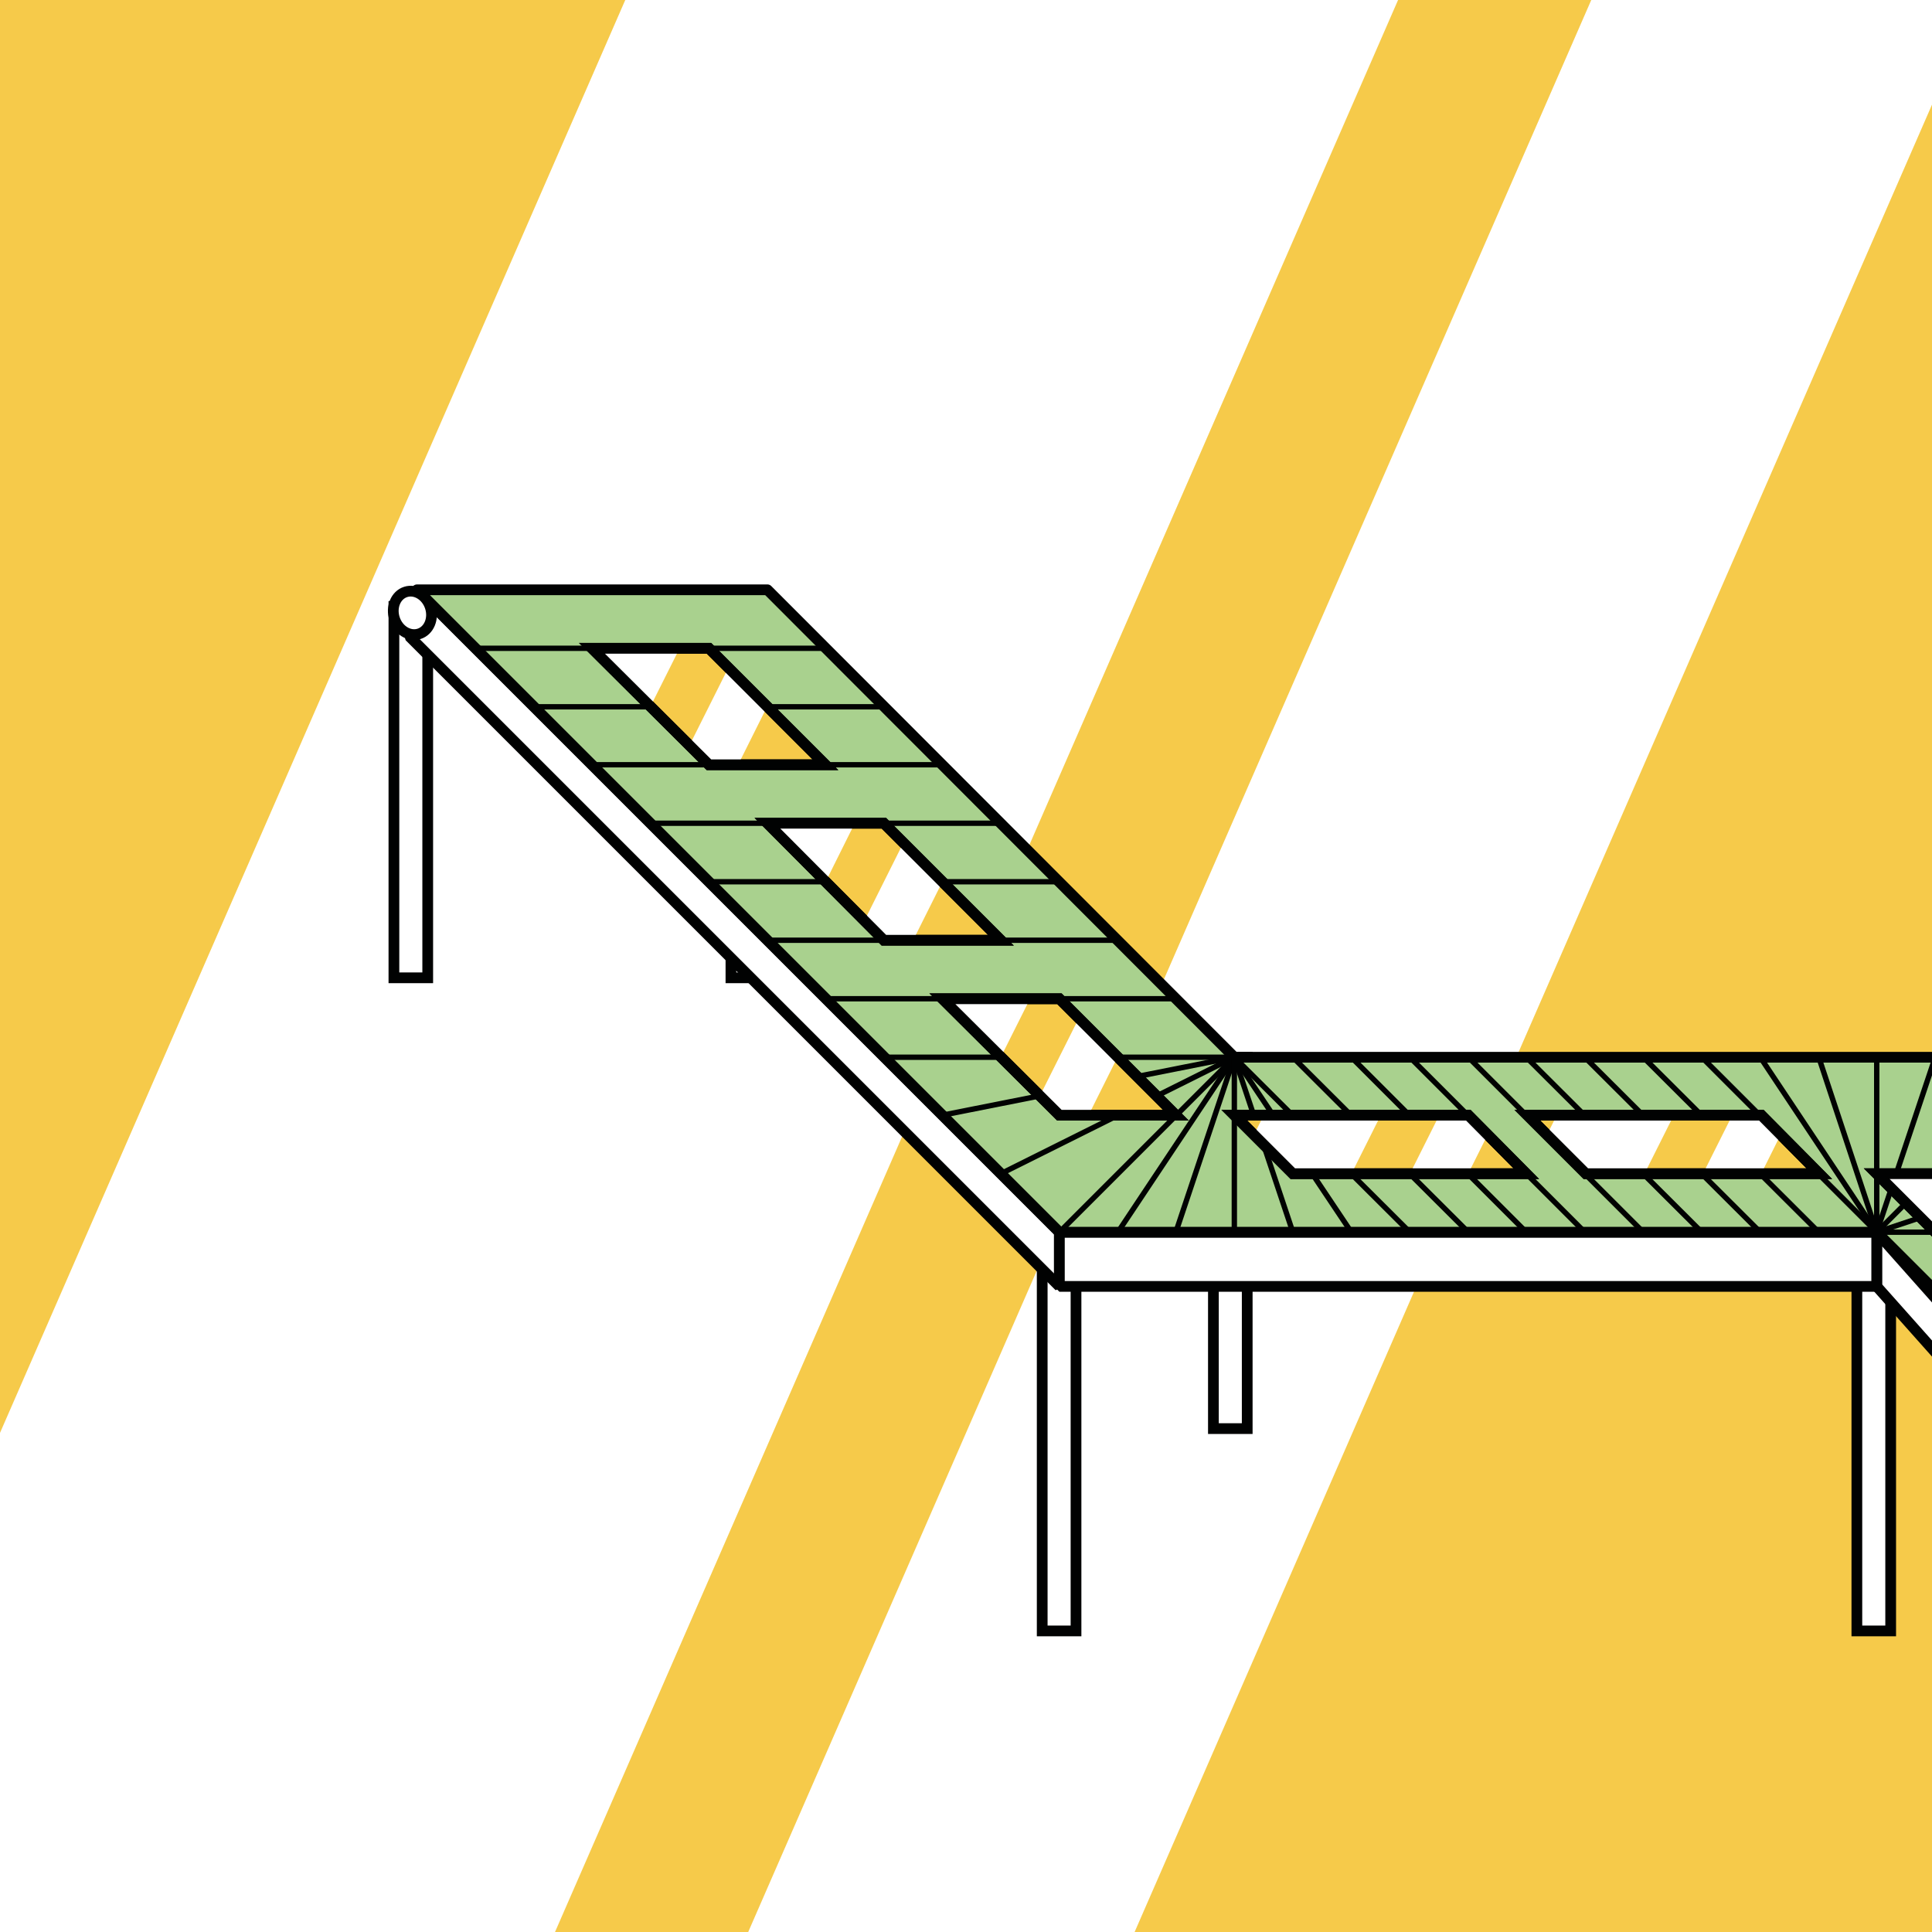 <?xml version="1.0" encoding="UTF-8"?> <svg xmlns="http://www.w3.org/2000/svg" xmlns:xlink="http://www.w3.org/1999/xlink" version="1.1" id="Calque_1" x="0px" y="0px" viewBox="0 0 360 360" style="enable-background:new 0 0 360 360;" xml:space="preserve"> <style type="text/css"> .st0{fill:#F6CA4A;} .st1{clip-path:url(#SVGID_00000171000766906270773360000005668150434142321578_);} .st2{fill:#FFFFFF;} .st3{fill:#FFFFFF;stroke:#010202;stroke-width:2;stroke-miterlimit:10;} .st4{clip-path:url(#SVGID_00000102516290294972190750000018185129534673484690_);} .st5{fill:#FFFFFF;stroke:#010202;stroke-width:2;stroke-linejoin:bevel;stroke-miterlimit:10;} .st6{display:none;fill:#FFFFFF;stroke:#010202;stroke-width:2;stroke-miterlimit:10;} .st7{fill:#A9D18E;stroke:#010202;stroke-width:2;stroke-linecap:round;stroke-linejoin:round;stroke-miterlimit:10;} .st8{fill:none;stroke:#010202;stroke-miterlimit:10;} .st9{fill:#F6CA4A;stroke:#010202;stroke-width:2;stroke-miterlimit:10;} .st10{clip-path:url(#SVGID_00000026841718175473405510000011629234681988824996_);} .st11{fill:none;stroke:#010202;stroke-width:2;stroke-miterlimit:10;} .st12{clip-path:url(#SVGID_00000140008004451358641230000004834586881616755853_);} .st13{clip-path:url(#SVGID_00000072270875598709970280000008506095749384765108_);} .st14{clip-path:url(#SVGID_00000078760673007138013320000008324947005339698588_);} .st15{clip-path:url(#SVGID_00000132793484061455116750000005646342837579969459_);} .st16{clip-path:url(#SVGID_00000152261690886884871510000002160826714741364142_);} </style> <rect class="st0" width="360" height="360"></rect> <g> <defs> <rect id="SVGID_1_" width="360" height="360"></rect> </defs> <clipPath id="SVGID_00000119820978351747189490000008832882068194169744_"> <use xlink:href="#SVGID_1_" style="overflow:visible;"></use> </clipPath> <g style="clip-path:url(#SVGID_00000119820978351747189490000008832882068194169744_);"> <polygon class="st2" points="72,432 -72,432 144,-63 288,-63 "></polygon> <polygon class="st2" points="180,432 108,432 324,-63 396,-63 "></polygon> </g> </g> <rect x="226.1" y="197" class="st3" width="6.3" height="69.2"></rect> <rect x="346" y="234.7" class="st3" width="6.3" height="69.2"></rect> <rect x="194.2" y="234.7" class="st3" width="6.3" height="69.2"></rect> <rect x="73.4" y="113" class="st3" width="6.3" height="69.2"></rect> <rect x="136.2" y="113" class="st3" width="6.3" height="69.2"></rect> <g> <defs> <rect id="SVGID_00000176751784133456099660000003817484592306012847_" width="360" height="360"></rect> </defs> <clipPath id="SVGID_00000000208703350651920790000010629134869165878463_"> <use xlink:href="#SVGID_00000176751784133456099660000003817484592306012847_" style="overflow:visible;"></use> </clipPath> <g style="clip-path:url(#SVGID_00000000208703350651920790000010629134869165878463_);"> <polygon class="st5" points="77.7,109.9 197.4,229.6 197.4,239.7 76.3,118.6 "></polygon> <polygon class="st5" points="349.7,229.6 436.8,327.6 436.8,337.6 349.7,239.7 "></polygon> <rect x="197.4" y="229.6" class="st5" width="152.3" height="10.1"></rect> <polygon class="st6" points="77.7,109.9 143,109.9 230,197 360.6,197 513,327.6 425.9,327.6 349.7,250.2 197.4,251.4 70.8,124.8 "></polygon> <polygon class="st7" points="349.7,229.6 436.8,316.7 480.3,316.7 360.6,197 230,197 143,109.9 77.7,109.9 197.4,229.6 "></polygon> <g> <line class="st8" x1="99.4" y1="131.7" x2="164.7" y2="131.7"></line> <line class="st8" x1="110.3" y1="142.5" x2="175.6" y2="142.5"></line> <line class="st8" x1="121.2" y1="153.4" x2="186.5" y2="153.4"></line> <line class="st8" x1="132.1" y1="164.3" x2="197.4" y2="164.3"></line> <line class="st8" x1="143" y1="175.2" x2="208.3" y2="175.2"></line> <line class="st8" x1="153.8" y1="186.1" x2="219.1" y2="186.1"></line> <line class="st8" x1="164.7" y1="197" x2="230" y2="197"></line> <line class="st8" x1="175.6" y1="207.8" x2="230" y2="197"></line> <line class="st8" x1="186.5" y1="218.7" x2="230" y2="197"></line> <line class="st8" x1="197.4" y1="229.6" x2="230" y2="197"></line> <line class="st8" x1="349.7" y1="229.6" x2="393.3" y2="229.6"></line> <line class="st8" x1="371.5" y1="207.8" x2="349.7" y2="229.6"></line> <line class="st8" x1="382.4" y1="218.7" x2="349.7" y2="229.6"></line> <line class="st8" x1="360.6" y1="197" x2="349.7" y2="229.6"></line> <line class="st8" x1="349.7" y1="197" x2="349.7" y2="229.6"></line> <line class="st8" x1="262.7" y1="197" x2="295.3" y2="229.6"></line> <line class="st8" x1="273.6" y1="197" x2="306.2" y2="229.6"></line> <line class="st8" x1="284.4" y1="197" x2="317.1" y2="229.6"></line> <line class="st8" x1="295.3" y1="197" x2="328" y2="229.6"></line> <line class="st8" x1="306.2" y1="197" x2="338.9" y2="229.6"></line> <line class="st8" x1="317.1" y1="197" x2="349.7" y2="229.6"></line> <line class="st8" x1="338.9" y1="197" x2="349.7" y2="229.6"></line> <line class="st8" x1="251.8" y1="197" x2="284.4" y2="229.6"></line> <line class="st8" x1="240.9" y1="197" x2="273.6" y2="229.6"></line> <line class="st8" x1="230" y1="197" x2="262.7" y2="229.6"></line> <line class="st8" x1="251.8" y1="229.6" x2="230" y2="197"></line> <line class="st8" x1="219.1" y1="229.6" x2="230" y2="197"></line> <line class="st8" x1="208.3" y1="229.6" x2="230" y2="197"></line> <line class="st8" x1="328" y1="197" x2="349.7" y2="229.6"></line> <line class="st8" x1="88.5" y1="120.8" x2="153.8" y2="120.8"></line> <line class="st8" x1="240.9" y1="229.6" x2="230" y2="197"></line> <line class="st8" x1="230" y1="229.6" x2="230" y2="197"></line> </g> <g> <polygon class="st9" points="153.8,142.5 132.1,142.5 110.3,120.8 132.1,120.8 "></polygon> <g> <g> <defs> <polygon id="SVGID_00000049913707260331751570000000993991799829234347_" points="153.8,142.5 132.1,142.5 110.3,120.8 132.1,120.8 "></polygon> </defs> <clipPath id="SVGID_00000078748382647121101090000009401779283774553236_"> <use xlink:href="#SVGID_00000049913707260331751570000000993991799829234347_" style="overflow:visible;"></use> </clipPath> <g style="clip-path:url(#SVGID_00000078748382647121101090000009401779283774553236_);"> <polygon class="st2" points="110.3,153.4 88.5,153.4 110.3,109.9 132.1,109.9 "></polygon> <polygon class="st2" points="132.1,153.4 121.2,153.4 143,109.9 153.8,109.9 "></polygon> </g> </g> </g> <polygon class="st11" points="153.8,142.5 132.1,142.5 110.3,120.8 132.1,120.8 "></polygon> </g> <g> <polygon class="st9" points="186.5,175.2 164.7,175.2 143,153.4 164.7,153.4 "></polygon> <g> <g> <defs> <polygon id="SVGID_00000139274829946939939360000003976620287293953977_" points="186.5,175.2 164.7,175.2 143,153.4 164.7,153.4 "></polygon> </defs> <clipPath id="SVGID_00000070810482013077639420000007175198518349384092_"> <use xlink:href="#SVGID_00000139274829946939939360000003976620287293953977_" style="overflow:visible;"></use> </clipPath> <g style="clip-path:url(#SVGID_00000070810482013077639420000007175198518349384092_);"> <polygon class="st2" points="143,186.1 121.2,186.1 143,142.5 164.7,142.5 "></polygon> <polygon class="st2" points="164.7,186.1 153.8,186.1 175.6,142.5 186.5,142.5 "></polygon> </g> </g> </g> <polygon class="st11" points="186.5,175.2 164.7,175.2 143,153.4 164.7,153.4 "></polygon> </g> <g> <polygon class="st9" points="219.1,207.8 197.4,207.8 175.6,186.1 197.4,186.1 "></polygon> <g> <g> <defs> <polygon id="SVGID_00000024710789632560896170000011388871849858395554_" points="219.1,207.8 197.4,207.8 175.6,186.1 197.4,186.1 "></polygon> </defs> <clipPath id="SVGID_00000049911140848590098250000009738507213923641240_"> <use xlink:href="#SVGID_00000024710789632560896170000011388871849858395554_" style="overflow:visible;"></use> </clipPath> <g style="clip-path:url(#SVGID_00000049911140848590098250000009738507213923641240_);"> <polygon class="st2" points="175.6,218.7 153.8,218.7 175.6,175.2 197.4,175.2 "></polygon> <polygon class="st2" points="197.4,218.7 186.5,218.7 208.3,175.2 219.1,175.2 "></polygon> </g> </g> </g> <polygon class="st11" points="219.1,207.8 197.4,207.8 175.6,186.1 197.4,186.1 "></polygon> </g> <g> <polygon class="st9" points="393.3,240.5 371.5,240.5 349.7,218.7 371.5,218.7 "></polygon> <g> <g> <defs> <polygon id="SVGID_00000183208472545765630810000016341984647085323196_" points="393.3,240.5 371.5,240.5 349.7,218.7 371.5,218.7 "></polygon> </defs> <clipPath id="SVGID_00000072245738402958387240000003835814384734186162_"> <use xlink:href="#SVGID_00000183208472545765630810000016341984647085323196_" style="overflow:visible;"></use> </clipPath> <g style="clip-path:url(#SVGID_00000072245738402958387240000003835814384734186162_);"> <polygon class="st2" points="349.7,251.4 328,251.4 349.7,207.8 371.5,207.8 "></polygon> </g> </g> </g> <polygon class="st11" points="393.3,240.5 371.5,240.5 349.7,218.7 371.5,218.7 "></polygon> </g> <g> <polygon class="st9" points="273.6,207.8 284.4,218.7 240.9,218.7 230,207.8 "></polygon> <g> <g> <defs> <polygon id="SVGID_00000165225447171652709170000002881516164728697787_" points="284.4,218.7 240.9,218.7 230,207.8 273.6,207.8 "></polygon> </defs> <clipPath id="SVGID_00000163775445790545422450000009391545373185431441_"> <use xlink:href="#SVGID_00000165225447171652709170000002881516164728697787_" style="overflow:visible;"></use> </clipPath> <g style="clip-path:url(#SVGID_00000163775445790545422450000009391545373185431441_);"> <polygon class="st2" points="240.9,240.5 219.1,240.5 240.9,197 262.7,197 "></polygon> <polygon class="st2" points="262.7,240.5 251.8,240.5 273.6,197 284.4,197 "></polygon> </g> </g> </g> <polygon class="st11" points="273.6,207.8 284.4,218.7 240.9,218.7 230,207.8 "></polygon> </g> <g> <polygon class="st9" points="328.2,207.8 339,218.7 295.5,218.7 284.6,207.8 "></polygon> <g> <g> <defs> <polygon id="SVGID_00000160886153888464241960000010915432670113801894_" points="339,218.7 295.5,218.7 284.6,207.8 328.2,207.8 "></polygon> </defs> <clipPath id="SVGID_00000065797451588950365920000014060738972882750865_"> <use xlink:href="#SVGID_00000160886153888464241960000010915432670113801894_" style="overflow:visible;"></use> </clipPath> <g style="clip-path:url(#SVGID_00000065797451588950365920000014060738972882750865_);"> <polygon class="st2" points="295.5,240.5 273.7,240.5 295.5,197 317.3,197 "></polygon> <polygon class="st2" points="317.3,240.5 306.4,240.5 328.2,197 339,197 "></polygon> </g> </g> </g> <polygon class="st11" points="328.2,207.8 339,218.7 295.5,218.7 284.6,207.8 "></polygon> </g> <ellipse transform="matrix(0.952 -0.307 0.307 0.952 -31.329 29.061)" class="st3" cx="76.8" cy="114.2" rx="3.5" ry="4.1"></ellipse> </g> </g> </svg> 
